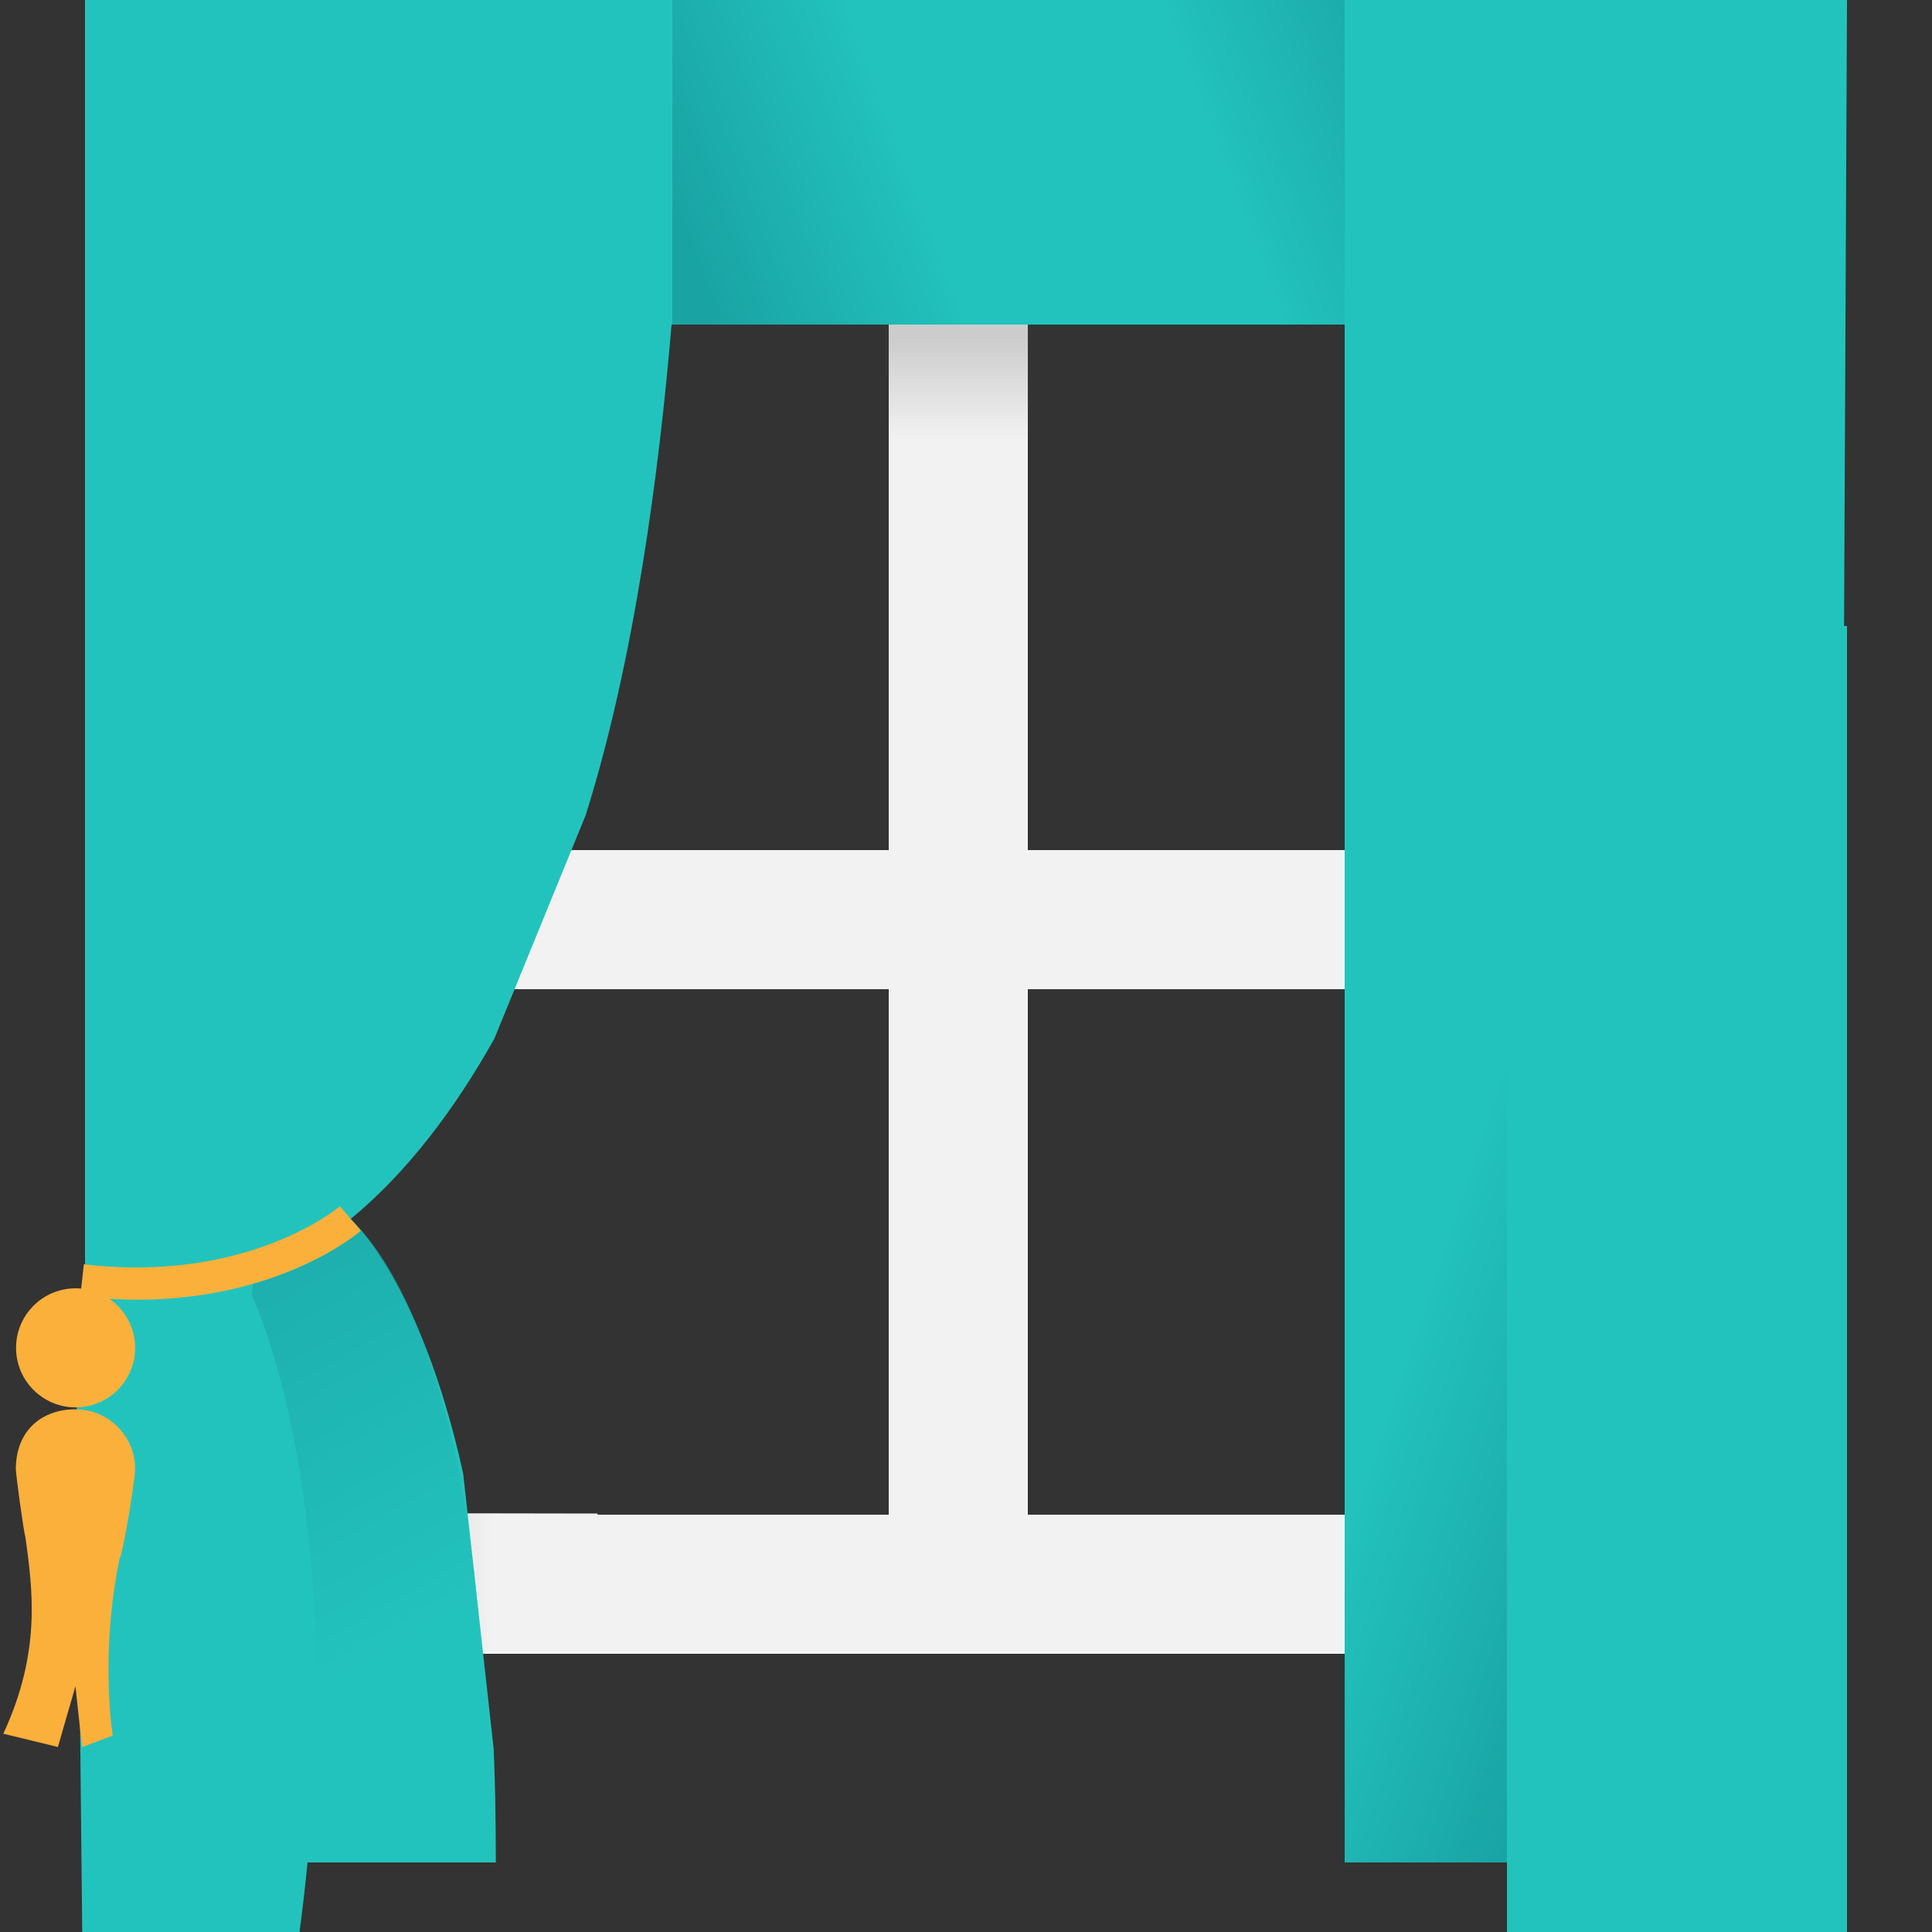 <svg xmlns="http://www.w3.org/2000/svg" viewBox="0 0 250 250">
  <rect x="0" y="0" width="250" height="250" fill="#333333" stroke="none"/>
  <path fill="#F2F2F2" d="M133 196v-68h41v-18h-41V41.7l-18-.02V110H69.9c.6-1-7.84 20-6.8 18H115v68H59.96c-.34-2 2.44 22 2.12 18H174v-18h-41z"/>
  <linearGradient id="a" x1="6877.671" x2="6877.671" y1="4548.179" y2="4562.241" gradientUnits="userSpaceOnUse" gradientTransform="matrix(0 -1 1.2 0 -5410.7 7071.8)">
    <stop offset="0.01" stop-color="#CCC"/>
    <stop offset="1" stop-color="#F2F2F2"/>
  </linearGradient>
  <path fill="url(#a)" d="M77.32 195.85l-.03 17.7-18.78-.03.03-17.7"/>
  <path fill="#23C3BD" d="M174.24 0H11v241h53.16c0-6-.1-10.6-.28-14.7l-3.95-35.66c-5.53-24.98-14.56-32.9-14.56-32.9 7.4-6.1 13.53-14.3 18.6-23.34l11.8-28.87C82.1 85.5 85.3 61 86.9 42H115v-.32h18V42h41v199h64v-28.34L239 0h-64.76z"/>
  <linearGradient id="b" x1="89.963" x2="184.412" y1="36.368" y2="0.561" gradientUnits="userSpaceOnUse">
    <stop offset="0" stop-color="#19A3A3"/>
    <stop offset="0.317" stop-color="#23C3BD"/>
    <stop offset="0.675" stop-color="#23C3BD"/>
    <stop offset="1" stop-color="#19A3A3"/>
  </linearGradient>
  <path fill="url(#b)" d="M87 0h87v42H87z"/>
  <linearGradient id="c" x1="124" x2="124" y1="43.5" y2="57" gradientUnits="userSpaceOnUse">
    <stop offset="0.01" stop-color="#CCC"/>
    <stop offset="1" stop-color="#F2F2F2"/>
  </linearGradient>
  <path fill="url(#c)" d="M115 42h18v15h-18z"/>
  <linearGradient id="d" x1="22.131" x2="46.635" y1="174.168" y2="217.441" gradientUnits="userSpaceOnUse">
    <stop offset="0" stop-color="#19A3A3"/>
    <stop offset="0.031" stop-color="#19A4A4"/>
    <stop offset="0.995" stop-color="#23C3BD"/>
  </linearGradient>
  <path fill="url(#d)" d="M45.37 157.87S64.55 172 62.7 241H26.1l6.8-76.82 12.47-6.3z" opacity="0.6"/>
  <path fill="#23C3BD" d="M32.52 167.5s13.54 27.3 6.24 82.5H10.64l-.86-82.9 22.73.4z"/>
  <path fill="#FBB03B" d="M17.77 168.18c-2.33 0-4.8-.13-7.38-.44l.46-4.14c21.24 2.52 33.02-7.4 33.13-7.5l2.72 3.16c-.47.4-10.58 8.92-28.96 8.92z"/>
  <circle cx="9.782" cy="174.411" r="7.703" fill="#FBB03B"/>
  <path fill="#FBB03B" d="M15.45 201.76c.56-1.06 2.04-10.44 2.04-11.72-.04-4.26-3.48-7.68-7.74-7.68-4.22 0-7.65 2.64-7.7 7.64v.05c0 .8 1.02 8.2 1.25 8.93.9 6.63 2.08 14.7-2.87 25.36l7.06 1.72 2.27-7.85.86 7.87 3.97-1.5c0-.02-1.7-10.22.86-22.8z"/>
  <path fill="#23C3BD" d="M195 81h44v169h-44z"/>
  <linearGradient id="e" x1="2811.19" x2="2844.333" y1="168.27" y2="157.222" gradientUnits="userSpaceOnUse" gradientTransform="matrix(-1 0 0 1 3031 0)">
    <stop offset="0" stop-color="#19A3A3"/>
    <stop offset="0.031" stop-color="#19A4A4"/>
    <stop offset="0.995" stop-color="#23C3BD"/>
  </linearGradient>
  <path fill="url(#e)" d="M174 72h21v169h-21z"/>
</svg>
